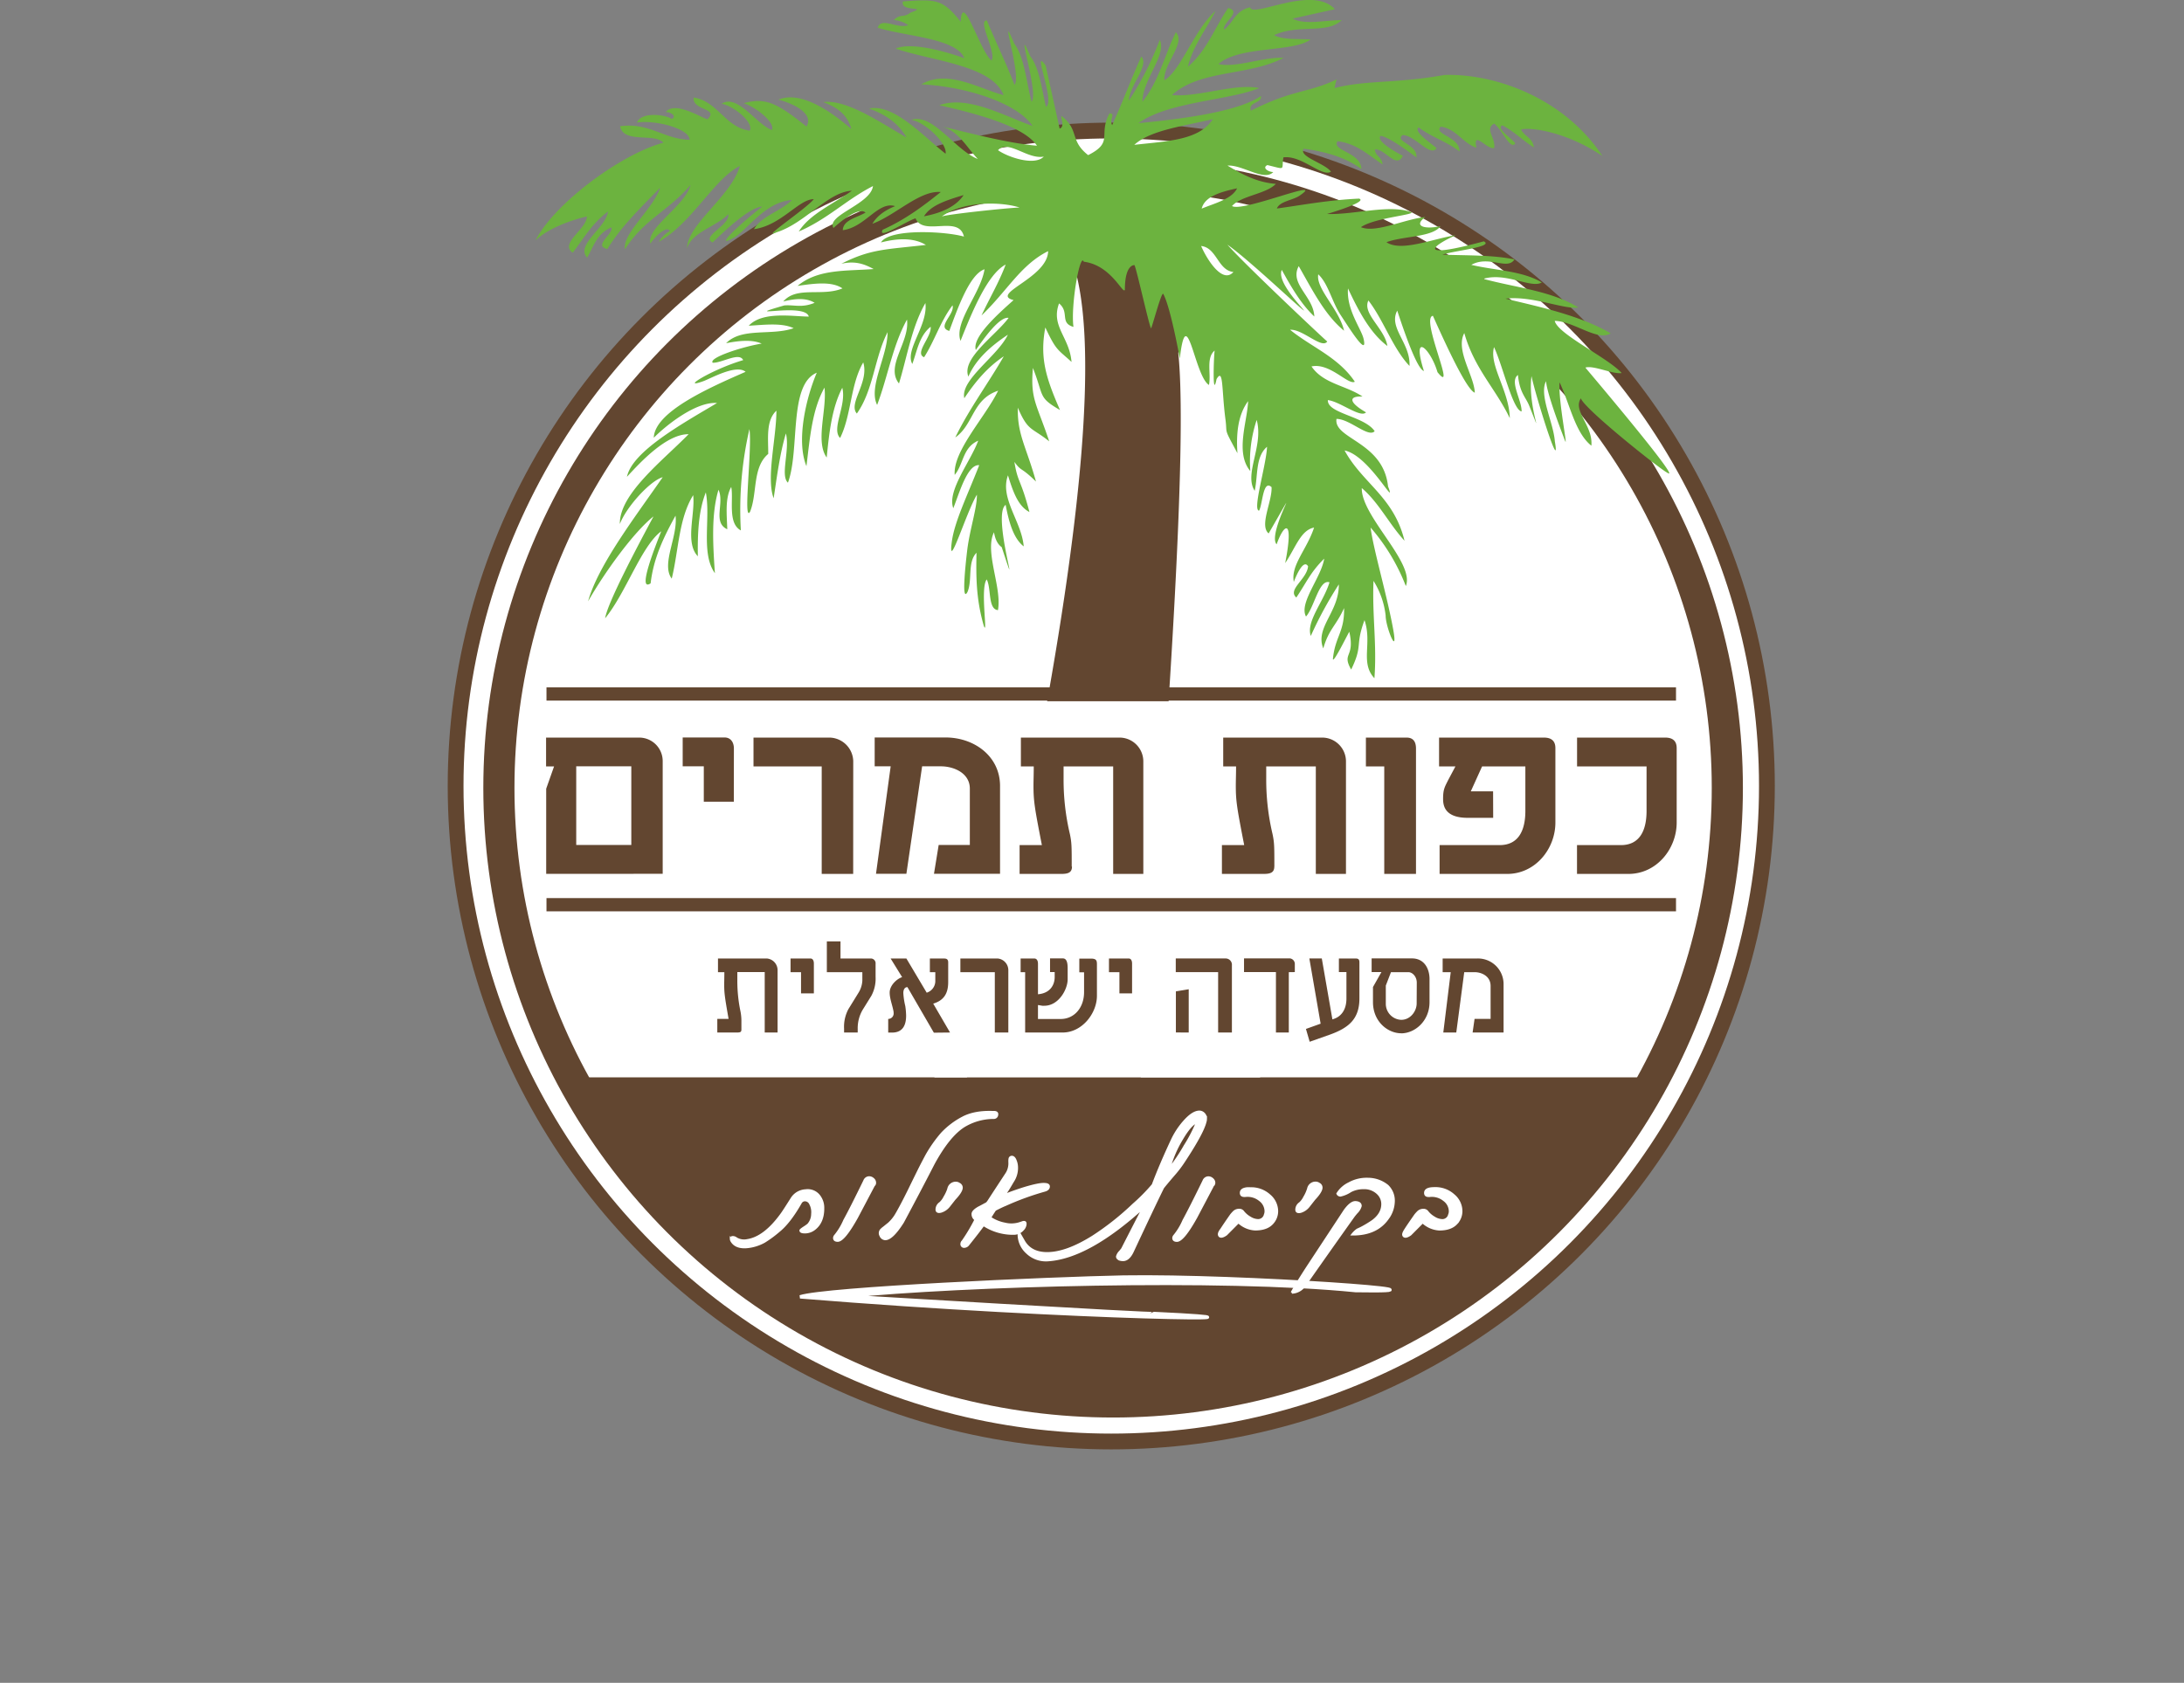 <svg id="f7bb75a4-575d-4921-b598-607bff1bd944" data-name="Layer 1" xmlns="http://www.w3.org/2000/svg" xmlns:xlink="http://www.w3.org/1999/xlink" viewBox="0 0 743.86 573.31"><rect x="0" y="0" width="743.86" height="573.31" fill="#808080" stroke="none"/><defs><clipPath id="ba2e0116-155e-4866-8260-150e0cddad79" transform="translate(151.71 -1.14)"><path d="M18.22,269.56c0,115.53,93.66,209.19,209.19,209.19s209.2-93.66,209.2-209.19S343,60.36,227.41,60.36,18.22,154,18.22,269.56" style="fill:none"/></clipPath></defs><title>logo_kapot</title><path d="M226.77,492.23c123.33,0,223.32-100,223.32-223.31S350.1,45.6,226.77,45.6,3.46,145.59,3.46,268.92s100,223.31,223.31,223.31" transform="translate(151.71 -1.14)" style="fill:#fff"/><circle cx="378.49" cy="267.78" r="223.31" style="fill:none;stroke:#624630;stroke-width:5.378px"/><path d="M227.41,478.76c115.54,0,209.2-93.66,209.2-209.2S343,60.36,227.41,60.36,18.22,154,18.22,269.56s93.66,209.2,209.19,209.2" transform="translate(151.71 -1.14)" style="fill:#fff"/><g style="clip-path:url(#ba2e0116-155e-4866-8260-150e0cddad79)"><rect x="0.58" y="366.45" width="742.7" height="206.28" style="fill:#624630"/><rect x="0.58" y="366.45" width="742.7" height="206.28" style="fill:none;stroke:#fff;stroke-width:1.155px"/></g><circle cx="379.12" cy="268.42" r="209.2" style="fill:none;stroke:#624630;stroke-width:10.606px"/><path d="M153.46,461.65c-4.78,17.19,73.92,25.84,75.31,7.41,7.16-94.21,25.81-299.78,20.85-347.52.6-5.17,1.26-7.19,2-7.31-.07-1.34-.06-2.13-.06-2.13s.12-11.46-2.22-15.91-13.5-7.42-13.5-7.42c-2.32-.61-35.54-38.32-25.79-11.52-.82-2.25.77,3.85,2.34,10.94a3.8,3.8,0,0,1,.33-.39c22.23,54.19-32.52,277.63-59.24,373.85" transform="translate(151.71 -1.14)" style="fill:#624630"/><line x1="570.84" y1="236.43" x2="186.13" y2="236.43" style="fill:none;stroke:#624630;stroke-width:4.513px"/><rect x="185.39" y="238.9" width="389.14" height="68.23" style="fill:#fff"/><path d="M257.71,439.36" transform="translate(151.71 -1.14)" style="fill:#624630"/><path d="M257.71,439.36" transform="translate(151.71 -1.14)" style="fill:none;stroke:#fff;stroke-width:1.155px"/><rect x="318.26" y="290.52" width="110.94" height="76.53" style="fill:#fff"/><line x1="570.84" y1="308.22" x2="186.13" y2="308.22" style="fill:none;stroke:#624630;stroke-width:4.513px"/><path d="M128.65,412.88q0,4.56-2.81,6.78a5.28,5.28,0,0,1-3.36,1.23c-1,0-1.49-.21-1.49-.63,0-.16.41-.5,1.23-1a14.28,14.28,0,0,0,1.4-1,5.5,5.5,0,0,0,1.37-3.63,6,6,0,0,0-.7-3.51,2,2,0,0,0-1.69-1.17,1.64,1.64,0,0,0-1.56.87q-3.77,6.63-7.37,9.57a39.62,39.62,0,0,1-5,3.69,15,15,0,0,1-6.11,1.86q-3.72.24-5.09-2.16a1.54,1.54,0,0,1-.18-.69c0-.36.23-.54.68-.54a1.93,1.93,0,0,1,1.11.42,5.19,5.19,0,0,0,3.77.63q5.94-.87,11.76-9,.65-.87,3.31-5.1a5.94,5.94,0,0,1,4.82-2.88,4.91,4.91,0,0,1,4.51,1.77,6.61,6.61,0,0,1,1.43,4.47Zm17.46-8.22c-.08.12-.26.43-.53.93h0l-5.41,10.26q-4.42,7.92-6.53,7.92-1.2,0-1.2-.93a1.22,1.22,0,0,1,.24-.66,22.3,22.3,0,0,0,3.25-5.34q2.28-4.14,6.81-13.47a1.77,1.77,0,0,1,1.64-1.17,2,2,0,0,1,1.33.56,1.63,1.63,0,0,1,.63,1.24,1.19,1.19,0,0,1-.12.54l-.06.12ZM186.87,380q1.26.06,1.08,1a1.07,1.07,0,0,1-1.2,1,19.64,19.64,0,0,0-10.06,2.82q-5.2,3.27-10.41,12.87-4.34,8.46-10.42,19.83c-2.44,3.86-4.43,5.79-6,5.79a1.8,1.8,0,0,1-1.58-1.17,1.66,1.66,0,0,1,.32-2.1c.8-.66,1.62-1.32,2.45-2a12.64,12.64,0,0,0,2.52-3.18q1.78-3.06,4.18-7.92,3.38-6.84,4-8.13t2.09-4a46,46,0,0,1,5.26-7.5,26.68,26.68,0,0,1,7.11-5.39q4.16-2.21,10.62-1.9Zm-11,25.74q0,1.35-2.4,3.93l-1.93,2.46a5.55,5.55,0,0,1-2.63,1.83,2.56,2.56,0,0,1-.7.12c-.57,0-.85-.26-.85-.78a2.64,2.64,0,0,1,1.2-2.22,6.7,6.7,0,0,0,1.49-2,14.06,14.06,0,0,0,1.14-2.39l.18-.51a2.52,2.52,0,0,1,2.57-2.07,1.89,1.89,0,0,1,1.08.36,1.44,1.44,0,0,1,.85,1.29Zm.4,18.24a59.53,59.53,0,0,0,4.38-7.32,2.14,2.14,0,0,1-1-1.83c-.08-.66.59-1.4,2-2.22,1-.48,1.91-1,2.87-1.53l.46-.6q1.88-2.91,6-9.18a6.54,6.54,0,0,0,1.2-4.11q-.06-1.35.21-1.62a.79.79,0,0,1,.58-.27q.82,0,1.32,1.41a6.08,6.08,0,0,1,.41,2.07,8.2,8.2,0,0,1-1.38,4.86c-.41.7-1,1.66-1.72,2.88l-1.32,1.92c1.75-.74,4-1.56,6.87-2.46q5.26-1.59,7.08-1.41,1.32.06,1.32.81c0,.68-.5,1.15-1.49,1.41a94.6,94.6,0,0,0-13.31,4.77q-1.14.45-3.54,1.68c-.12.16-.69,1.06-1.73,2.7a13.18,13.18,0,0,0,5,2.07,9.34,9.34,0,0,0,5-.12l1.08-.36c.39-.16.66-.16.82,0s.17.27.17.57a2.91,2.91,0,0,1-.88,1.89,4.07,4.07,0,0,1-3.07,1.41,18.22,18.22,0,0,1-10.35-3q-1.73,2.4-5.27,6.81a1.74,1.74,0,0,1-1.2.63.86.86,0,0,1-1-1,1.22,1.22,0,0,1,.41-.87ZM259,382.16q0,3.27-7.26,14.34a40.66,40.66,0,0,1-3.71,4.92q-2.87,3.36-3.63,4.35-3.48,7.11-10.21,21.51-1.44,3.12-3.39,3.12a3.87,3.87,0,0,1-1.14-.18c-.57-.24-.85-.57-.85-1a3.7,3.7,0,0,1,.79-1.47c.15-.16.47-.53.93-1.11q2.34-4.53,7.32-14.25-18.75,17.07-32.41,18.06a9.3,9.3,0,0,1-7.33-2.55,8.43,8.43,0,0,1-2.8-6.9l1.82,3.12q2.4,3.93,7.84,3.93,6.52,0,15.56-5.64a93,93,0,0,0,13.78-10.89,65.44,65.44,0,0,0,6.67-6.75q2.51-6.75,6.52-15.3a26.29,26.29,0,0,1,4.13-6.27c2-2.24,3.7-3.36,5.2-3.36a2.13,2.13,0,0,1,1.48.64,2.19,2.19,0,0,1,.69,1.67Zm-7.26,9.54a48.67,48.67,0,0,0,4.33-8.37q-2.16.63-5.25,5.88a39,39,0,0,0-4.34,10.29,66.62,66.62,0,0,0,5.26-7.8Zm9.9,13c-.08.12-.25.43-.52.93h0l-5.42,10.26q-4.41,7.92-6.52,7.92-1.2,0-1.2-.93a1.22,1.22,0,0,1,.24-.66,21.92,21.92,0,0,0,3.24-5.34q2.28-4.14,6.82-13.47A1.77,1.77,0,0,1,260,402.2a2,2,0,0,1,1.33.56,1.63,1.63,0,0,1,.63,1.24,1.19,1.19,0,0,1-.12.54l-.06.12Zm21.67,9a6,6,0,0,1-1.73,4.23q-1.87,2-5.76,2a9,9,0,0,1-5.68-2.46L266,421.67q-1.62,1.17-2.28.51c-.39-.46-.19-1.2.61-2.22s1.78-2.68,3.31-4.86a12.35,12.35,0,0,1,1-1.11,2.53,2.53,0,0,1,1.76-.66,1.57,1.57,0,0,1,1.37.66,8,8,0,0,0,2.28,1.95,5.42,5.42,0,0,0,2.75.9,2.38,2.38,0,0,0,2.4-1.86,3,3,0,0,0,.23-1.23,4.77,4.77,0,0,0-2-3.78,6.59,6.59,0,0,0-4.78-1.44c-1.1.12-1.64-.21-1.64-1s.68-1.37,2.05-1.53a11.76,11.76,0,0,1,1.2-.06,9.19,9.19,0,0,1,6.43,2.37,7.11,7.11,0,0,1,2.61,5.37ZM311.82,412a4.88,4.88,0,0,1-1.2,2.07q-.44.45-1.14,1.35-7.67,10.83-16.7,23.68a5.56,5.56,0,0,1-4.39,2.4q1.38-2.52,5.27-8.56l12.81-19.47q2-2.76,3.54-2.76a3,3,0,0,1,.61.06q1.2.24,1.2,1.23Zm-13.35-6.27q0,1.35-2.4,3.93l-1.93,2.46a5.55,5.55,0,0,1-2.63,1.83,2.62,2.62,0,0,1-.71.12c-.56,0-.85-.26-.85-.78a2.64,2.64,0,0,1,1.2-2.22,6.86,6.86,0,0,0,1.5-2,14.06,14.06,0,0,0,1.14-2.39l.17-.51a2.53,2.53,0,0,1,2.58-2.07,1.89,1.89,0,0,1,1.08.36,1.46,1.46,0,0,1,.85,1.29Zm22.92,10.08q-3.84,5.94-12.32,5.88a7.78,7.78,0,0,1,1.67-1.59c.64-.28,1.28-.59,1.9-.93,1.52-.86,2.64-1.55,3.37-2.07q3.24-2.46,3.24-5.73a5,5,0,0,0-1.49-3.57,6.62,6.62,0,0,0-4.91-1.89,9.4,9.4,0,0,0-4.45,1.05,10.28,10.28,0,0,1-3.42,1.47,1.09,1.09,0,0,1-1-.63,9.35,9.35,0,0,1,3.92-3.48,12.34,12.34,0,0,1,6.53-1.53,10.51,10.51,0,0,1,6.58,2.37,7,7,0,0,1,2.1,5.16,10.21,10.21,0,0,1-1.69,5.49Zm24.73-2.1a6,6,0,0,1-1.72,4.23q-1.87,2-5.77,2A8.94,8.94,0,0,1,333,417.5l-4.16,4.17q-1.6,1.17-2.28.51c-.39-.46-.18-1.2.62-2.22s1.78-2.68,3.3-4.86a12.1,12.1,0,0,1,1-1.11,2.51,2.51,0,0,1,1.75-.66,1.59,1.59,0,0,1,1.38.66,7.76,7.76,0,0,0,2.28,1.95,5.39,5.39,0,0,0,2.75.9A2.38,2.38,0,0,0,342,415a3.17,3.17,0,0,0,.23-1.23,4.8,4.8,0,0,0-2-3.78,6.6,6.6,0,0,0-4.79-1.44c-1.09.12-1.64-.21-1.64-1s.69-1.37,2.05-1.53a11.76,11.76,0,0,1,1.2-.06,9.21,9.21,0,0,1,6.44,2.37,7.13,7.13,0,0,1,2.6,5.37Z" transform="translate(151.71 -1.14)" style="fill:#fff"/><path d="M136.35,442.76c40.08-4,128.22-6.51,173.64-1.94,41.95.7-38.95-5.26-79.07-4.61-25,.5-101.48,3.9-110.12,6.74,97,7.89,175.19,8.25,121,5.7-.06.47-105.46-5.89-105.46-5.89" transform="translate(151.71 -1.14)" style="fill:#fff"/><path d="M136.35,442.76c40.08-4,128.22-6.51,173.64-1.94,41.95.7-38.95-5.26-79.07-4.61-25,.5-101.48,3.9-110.12,6.74,97,7.89,175.19,8.25,121,5.7C241.75,449.12,136.35,442.76,136.35,442.76Z" transform="translate(151.71 -1.14)" style="fill:none;stroke:#fff;stroke-width:1.155px"/><path d="M257.58,72.21c1-4.07,6.25-5.66,12.06-6.91-1.79,3.65-7.42,5-12.06,6.91m3.81-30.48c-4.7,7.19-15.21,7.45-26.76,8.75,5.45-5,16.88-6.4,26.76-8.75m-4,43.22c5.32.55,5.7,8.3,11,8.85-3.75,4.24-9.12-4.45-11-8.85M203.8,54.49c-3.13,3.29-12.29.18-15.59-2.18,3.48-3.79,9.95,3.24,15.59,2.18m-8.24,17.35c-4.12.13-24.74,2.31-26.51,3.06,7.3-5.34,20.27-5.08,26.51-3.06M176.5,67.6c-2.43,3.64-7,6-13.5,7.23,2.23-3.75,7.79-5.53,13.5-7.23m211.79,58.76c2.84-.83,9.29,2.34,12.33,1.87-4.58-5.17-21.79-13.25-22.79-17.77,6.48.09,14.63,7.11,19.07,4.24-10.49-6.06-23.27-8.8-35.85-11.81,8.94-1.12,20.14,3.81,24.82,3-9.14-5.65-21.39-6.78-32.37-9.75,7.75-2.35,16.32,3.4,19.91,1.23-6.6-4-15.92-4.08-24-6,6.05-3.38,12.33,2,14.69-1.85-7.47-1.56-16.19-1.31-24.52-1.62,3.77-1.34,17.79-2.65,14.1-4.54-22.22,6-18.58,2-9.54-2.11-8.25,1.35-18.61,5.77-23.63,2.41,5.61-2.14,15.71-1.64,18.42-5.49-5.11,1.17-9.53.15-5.21-3.08-6.95.64-16.85,5.58-21.9,3.44,4.65-3.26,19.28-4.27,17-5.17-7.55-2.64-19.41,1-28.55.68,3.58-1.07,13.7-4.29,10.93-5.24-10.8.51-19.16,2.17-28,3.37.94-2.56,5.8-2.81,8.05-4.6,8.64-6-19.82,6-23.34,3.76,3.19-3.57,11.6-4.06,14.94-7.55-6.53-.51-11.56-3.31-16.48-6.22,5.16-.36,12.46,5.51,15.59,2.19-1.64,0-3.93-1.45-2-2.37,6.56,1.56,4.72,1.77,5.46-2.63,6.29-.8,13.15,6.89,16.19,4.88-2.12-2.94-11.11-5.06-9.28-7.82,7.47,1,14.28,2.91,19.65,6.93-.14-5.77-10.28-6.26-8.14-9.48,6.46.73,10.58,4.75,15.34,7.89-.24-2.61-2.29-2.59-2.63-5.06,3.32-.54,7.36,6.87,9.54,2.12-2.47-1.26-9.36-5.14-7.55-6.8,4,.67,14.25,9.19,12.16,7.18.36-4.27-7.63-5.28-4.67-7.43,4.15,0,9.37,7.61,11.57,4.49-1.78-1.64-8.11-5.76-6.11-7.11,4.26,3.29,9.69,4.87,13.91,8.21.13-5.09-9-5.78-6.41-8.46,5.23.68,7.55,5.66,12.16,7.18-1.3-6.29,3.63.84,6.06.07.55-3.41-3.36-6.55,0-8.28,2.5,1.8,5.66,9.33,7.17,6.68-1.1-1.56-6.81-5.19-4.37-6.08,3.93,2,7,5.23,10.73,7.5-.51-3.42-3.2-3.65-4.37-6.09,2.84-.83,14.93.47,27.7,9C381,34.49,357.47,26.15,340.27,26.68c-16.83,3-26.29,1.66-37.42,4.45,0,0,.52-2.94.84-3C293.44,33,289,31.46,274.35,38.85c-1.13-3,3.83-2.41,3.42-5-8.38,5.7-29,8-41.75,9.26,10.12-7.34,30.65-7.7,41.16-11.95-8.15-1.76-20.94,3.23-29.69,2.35,9.49-8.69,25.94-6.38,38-12.65-6.61-.46-16.26,3.52-22.2,2.09,7.21-6.29,25.44-3.91,31.38-8.36-4.27-.31-9.13.26-12.41-1.48,8.41-3.87,18-.23,23-5.11-5.7,0-12.58,1.73-16.73-.52l14.4-3.2c-7.67-8.45-28.24,3.21-28.85-.66-5.23,1.2-5.63,5.25-8.88,7.62-.63-2.45,6.34-6.19,1.39-7.37-4.57,6.66-7.2,14.46-13.7,20,1.72-7.16,6.25-12.67,9.38-19-7.17,6.29-11.78,20.33-17.42,23.62-.34-5.69,7.46-12.67,3.92-16.39-3.84,7.86-5.8,16.84-11.37,23.68,0-7.43,8.4-16,5.9-21.06a105,105,0,0,1-10.52,20.68c.1-5,7.14-12.09,4.22-15-3.45,7.7-6.42,15.69-9.92,23.37-1.08-2.19,1.35-3.91-.9-4-4,7.39,1.64,9.73-7.27,14.22-6.46-5.08-2.84-8.53-9.16-13.4.11,1.63,1.08,3.76-.55,4.36l-4.77-21.52c-5-6.86,3.47,12.44.1,14.09-1.45-6.19-2.27-13.3-5.31-17.17-5.77-13.69,3.11,12.72.4,15.43-1.78-6.89-2.48-15.36-5.92-19.85-5.63-13.69,2.77,11.54.11,14.09-2.91-7.63-6.36-14.47-9.39-21.91C181,8,187.81,19,186,21.76c-3.92-3.13-10.08-24.25-10.48-13.2C169.34.85,167.22.79,155.83,1.63c-1.17,3.79,9.18,1.43,2.52,3.83-2.4,1.86-3.28.23-5.64,2.51a9.93,9.93,0,0,1,4.91,1.73c-3.54,1.45-9.21-2.94-10.38.89,9.38,2.94,26.85,3.57,29.5,10.39-6.21-2.27-18.12-5.62-23.39-3.28,12.18,4.2,32.79,5.59,36.75,15.84-8-2-19.07-9-28-3.66,14.59.68,32.41,6.1,37.89,14.17-9.22-3.17-22-10.61-31.78-7.06,11.62,2.63,28.64,6.9,33.27,13.79-10.61-.9-24.91-4.87-32.11-6.48,5.4,1.62,8.18,7,11.95,11-7.71-3-15.26-15.67-22.59-13.34,5.05,1,12.22,8.19,11.62,11.54-7.44-5.76-17.52-17.13-26.07-15.39,5.21,1.9,9.81,4.68,12.76,9.87-8.2-4.65-20.27-13.11-28.35-12.06,4.18,1.62,8,3.71,9.59,9.17-6.16-5.27-16.89-13.31-24.88-10,3.86.94,12.42,4.34,9.58,9.16-10-8-13.88-10-21.4-7.95,3.78,1.12,10.93,6.51,9.59,9.16C105.69,43.24,99.38,33,94.08,36.49c4.06.7,11,6.33,9.58,9.16-8.27-1-11-10.11-19.12-11.28-.51,4.5,8.84,3.52,4.67,7.43-3.54-1.41-11.2-6.06-14.15-2.51,1.64,0,3.93,1.44,2,2.37-2-1.45-10.31-2.57-11.82,1.21,7.15-.88,17.93,2.3,17.93,5.9-8.82-.2-13.79-6-23.69-4.62,1.17,6,11.82,2.18,14.77,5.61-13.94,3.65-37,20.41-43.58,33.3,5.9-5.67,17.5-8.18,17.5-8.18,0,4.31-9.42,9.18-4.81,12.35,3.71-4.82,6.65-10.1,12-14-.63,5.51-11.14,11.29-7.1,15.68,2.23-3.74,3.21-8.23,8.29-10.3.63,2.45-6.35,6.19-1.39,7.36,4.71-7.74,11.53-14.23,18-20.92-2.34,7.22-13,15.69-12,21,6.58-10.27,14.31-12.66,22.34-21.88-2.06,7.39-15.13,14.45-13.7,20,.86-1.6,5.62-6.62,6.6-4.29a10,10,0,0,0-3.72,3.65C84.13,77,91.58,61.93,100.29,57.69c-3,10.37-17.84,19.83-18,28,1.79-5.57,10-7.35,14.05-11.58C97,78,86.88,81.63,91,83.74c4.29-4.12,12.56-12,16.93-12.22-5.18,3.9-17.91,15.19-9.73,10.63,4.48-2.48,10.7-12.29,19.8-12.86-3.57,3.73-10.48,5.5-12.9,9.92C114.27,78,120.52,68.88,125.46,69c-2.62,3.32-18.79,14-12.61,11.26,9.83-3.16,17.5-13.8,25.57-14.13-6.27,4.48-14.32,7.91-18.07,13.88,9.92-4.28,16.07-10.78,25.27-15.48-.77,6.21-16.09,10-13.45,14.27,2.13-1.92,8.43-7.35,10.92-5.24-3,1.76-7.63,2.51-7.75,6,7.67-1,12.06-10,17.82-8.19-3.54,1.42-6.21,3.38-7.74,6,7.77-2.82,16.17-11.47,23.29-10.81-5.88,4.71-12,9.35-19.81,12.86-1.83,3.69,8.19-3,11.22-3.9,2.58,6.33,14.76-1.35,16.48,6.22-6.28-1.82-25.42-2.83-28.25,2,6.43-1.66,11.56-1.42,15.29.84C150,86.17,144.89,85.9,134.85,91c4.83-1.11,8,.18,11,1.8-9.45.72-18.94-.08-25.91,5.74,5.89-.87,11.68-1.61,15.29.85-6.91,2.9-15.6-.9-20.16,4.47,4.45-1.15,8.13-1.18,10.68.45-4.51,1.82-6.88.59-10.38.89-16.51,4.8,7.12-1.22,8.39,3.79-5.29,0-15.7-1.93-20.45,3.12,5.51-.32,11.3-1.06,15.29.84-7.55,2.66-17.62-.36-23,5.11,4.7-.93,9-1.25,12.11.14-6.33,1-18.15,4.8-16.68,6.52,3.17.12,9.07-3.74,10.38-.89C90.7,127,79.53,134,87.84,131c2.37-.83,11.16-5.88,14.4-3.19-12.55,5.49-31,13.65-31.27,22.46,4.66-4.68,14.62-12.38,21.54-11.83C81,145.3,63.6,154.88,61.83,163.58c4.87-5.31,13.56-14.57,21-14.52-8.68,8.9-23.64,20.33-23.42,30.59,2.31-6,10.47-14.82,14.59-15.93C65,176.75,52,193.63,48.59,206c5.65-9.92,15.51-23.55,22.28-28.93-5.43,10.14-15.73,29.55-16.47,34.7,7.1-8.67,12.36-24.66,19.11-29.64-1.67,4.21-8.43,21-3.62,17.74,1-8.73,4.59-16,8.48-23.05.88,7.17-5,16.48-1.29,21.45,2.34-9.53,2.35-20.43,7.3-28.43.77,6.34-2.87,16.2,1.59,20.82-.11-7.86.22-15.46,2.72-21.77,1.7,8.79-1.77,20.77,3.09,27.53C91.08,186.3,90.53,176.23,93,168c2.13,4.46-2.1,11.13,3,13.45-.18-5.17-.79-10.6,1.34-14.41.87,4.08-1.32,12.37,3.28,14.8a122.63,122.63,0,0,1,2.92-34.52c1,6.29-2.25,32.21.21,28.18,2.55-6.29.75-15.14,6.2-19.72,0-5.48-.8-11.39,2.78-14.73,0,9.34-3.54,22.85-.94,29.84,1.15-7.5,2.1-15.12,4.17-22.09,1.44,5.56-2,14.33.7,16.78,4.14-11.23.14-33.43,9.82-37.46-3.59,8.44-7.1,23.06-3.52,31.83,1.18-9.44,1.88-19.15,6.15-26.76.88,7.56-3.19,18.34.75,23.82.85-8.46,1.75-16.89,5.31-23.76,1.54,6-3.86,14-.74,17.1,3.88-7.84,3.47-18.21,7.88-25.74,2.09,6.76-5.24,14-2.18,17.42,5.67-8,6-19.05,10.47-27.72,0,8.19-6.64,18.68-3.56,24.78,3.63-9.55,5.28-20.26,10.17-29.07,1,7.66-7.49,15.81-2.73,21.77,2.82-9.24,4.33-19.26,9-27.4.93,7.6-7.1,16-4.46,20.75,1.65-4.48,2.33-9.53,6.25-12.68.42,3.44-5.64,9-2.23,10.38,3.61-5.66,5.58-12.3,9.68-17.67.91,3-5.62,7.43-1.1,8.71,2.64-7.06,6.84-19.32,12-21-1.28,8.2-10.49,18-8.18,24.39,3.54-8.82,9-22.69,15.38-26-2.26,6.07-5.54,11.54-8.23,17.35,8.92-8.56,13.33-17.24,22.69-21.92-.12,9.12-20,14.58-11.77,16.68-5,4.47-14.24,12.6-12.86,17,2.51-3.61,8.1-11.55,11.17-10.94-4.42,6-16.15,13.81-13.7,20,2.55-5.9,7.57-10.34,13.45-14.27-3.49,7.32-16.24,15.32-14.84,21.63,3.57-5.3,7.57-10.34,13.45-14.27-5.36,9.31-11.83,17.95-16.52,27.65,6.31-4.45,5.77-13,14.59-15.93-4.44,9.1-15.42,20.51-14.79,28.68,3.05-3.66,2.68-9.34,8-11.65-2.58,7.08-10.69,17.07-8.48,23,1.93-4.74,4.76-15.06,8.83-14.66-4,10.25-8.41,19.19-9.33,26.05-1.48,11.11,4.94-10.1,8.54-16,.1,4.45-2.49,12-3.32,19.08-.63,5.31-1.93,17.79.1,14.09,1.75-4-.07-10.17,3.08-13.38-.14,7.71-.23,15.45,2.48,24.85,1.53,4.21-1.33-12.84,1-15.76,1.6,3,.36,10.15,3.83,10.45,1.43-7.73-4.67-19.9-1.35-26.52.4,2.38,1.25,4.12,2.63,5.06,7.25,22.07-3.5-10.9,1.34-14.41,1.14,6.07,2.71,11.48,6.16,14.16-.71-8.5-8.25-16.39-5.37-24.21,1.64,5.32,3.38,10.5,7.31,12.49-3-11.44-3.95-9.81-5.12-17.06,2.57,3.51,2,1.45,7.35,6.69-3.24-11.75-6.42-16-6.18-25.16,3.51,8.18,4.66,6.6,10.69,11.46-4.29-12.92-6.48-14.27-5.55-25,3.86,9.8,1.66,9.93,9.22,14.33-4.77-10.94-6.94-17.71-5-28.13,3.74,8,4.19,7.38,8.93,11.74-.71-8.51-7.13-12.12-4.25-19.93,3.67,3,.12,6.62,4.91,8-1-7.46,2.28-25.58,3.51-22.21,9.35,1.17,13.32,11.22,14,9.59,0-8.89,3.27-8.42,3.27-8.42.73,1.37,4.85,20.07,5.62,21.51.21.41,3.6-12.82,4.2-11.69,2.58,4.81,5.64,22.2,5.62,22,2.36-20.26,5,6,9.93,9,.79-3.83-1.08-9.21,1.93-11.72-.33,2.66-.76,16.79.65,9.73,2.37-4,1.71,3.35,3,13.45.8,5.71-.85,2.58,4.12,11.79-.48-6.91.24-13.11,3.63-17.74-.23,6.91-4.5,17.58.75,23.82a44.74,44.74,0,0,1,2.17-17.41c2.44,8.87-4.43,18.39-.68,24.14,1.16-5.16.2-11.57,4.21-15-.27,6.33-5.06,21.62-2.72,21.76,1.22-2.07,1.3-10.79,4.26-8,.24,4.85-4.24,13.06-1,15.76,13.62-23.53-.78-.1,2.72,3.71,2.63-7.41,5.93-9,2.92,6.4,3.57-5.29,5.29-11.25,9.84-12.1-2.48,7.53-8,12.79-6.9,18.51.62-1.71,3.25-8.05,4.86-5.31-.44,4.45-7.14,7.94-4,10.62,3.56-5.3,4.81-8.6,9.49-13.24-1,6.44-8.7,15.1-6.2,19.72,2.8-3.09,4.49-12.88,8-11.65-2,6.63-8.05,13.34-6.37,18.26a131.8,131.8,0,0,1,9.55-17.56c.11,9.43-8.18,14.66-5.3,21.82,1.93-6.66,4.3-7.6,7.09-13.75.15,8.28-3.05,9.62-3.81,17.35.11,1.69,5.18-8.76,5.59-9.27,2,9-2.69,7,.63,12.87,4.12-8.47,1.24-7.88,4.54-16.84,2.7,7.86-1.57,14.5,3.38,19.79.88-11.56-.8-21.38-.31-33.17a28.16,28.16,0,0,1,4.13,11.78c0,4,4.26,14.3,2.63,5.06-2-11.35-6.89-27.87-7.75-35a67.3,67.3,0,0,1,12,19.93c3.2-7.89-15.27-23.82-15-33.38,5.68,4.78,9.42,12.38,14.55,17.94-3.6-14.92-14.27-19.53-20.41-30.75,8.43,1.7,18,20.42,14.8,12.24-1.62-15.28-18.59-16.1-17.56-23,4.54,0,10.9,6.56,13,4.18-3.44-5.12-16.18-6-15.94-10.58,4.18.48,11.12,6.23,13,4.17-6.2-3.56-5.78-5.62-1.19-5.38-5.54-3.79-13.33-4.3-17.38-10.26,6.29-1.35,12.56,6.51,14.75,5.2-5.64-8.39-14.73-11.75-22.05-17.69,4.34-.3,10.8,6.65,12.66,4-2.2-1.9-28.78-26.94-34-33,7.8,5.5,25.78,22.76,26.12,22.43-2.72-3.2-9.19-10.23-7.6-13.83,3.26,5.94,6.63,11.7,11.08,15.88-.26-6.84-8.59-11.1-5.31-17.16,4.63,8.07,8.9,16.68,15.44,22-1.6-7.21-9.68-14.31-8.79-19.21,3.37,3.09,4.68,9.39,7.6,13.83,2.66,4,9.37,14.86,7.84,8.14-.81-3.5-5.87-9.86-5.31-17.16,3.64,7.73,7.51,15.15,13.41,19.6-.89-5.92-8.65-11-6.46-15.5,5.18,6.69,8.32,16.34,14,22.3.41-7.78-7.29-13-4.18-18.84,2.26,6.8,6.67,19.89,9.09,20.57-4.37-13.85,2.32-7.53,4.62.39,6.89,8.54-5.95-18.58-1.56-19.2,4.66,10.41,11.57,25.33,14.27,26.19-.23-5.85-6.7-14.52-3.58-20.31,3.45,12.17,10.65,18.89,15.5,29-.18-9.29-7.14-18-5.37-24.21,3,6.4,6.4,21.48,9.39,21.91.07-3.86-4.21-10.28-1.25-12.42.61,6.13,2.63,7.49,3.83,10.44,5.63,14-.66.26.79-10.06,1.07,5.57,10.07,34.62,7.95,22.23-.48-6.52-5.45-15.69-3-20.49.38,4.77,6.12,19.36,6.47,20.28,1.11,3-2.34-13.58-1.86-19.9,3.49,7.38,5.29,17.22,10.83,21.59.62-6.88-6.44-11.82-3.57-16.14.91,3.4,26.91,24.11,29.36,25.3,5.87,4.1-25.51-33-27.75-35.66" transform="translate(151.71 -1.14)" style="fill:#6cb33f"/><path d="M346,413.69a7.11,7.11,0,0,0-2.61-5.37,9.19,9.19,0,0,0-6.43-2.37,11.76,11.76,0,0,0-1.2.06c-1.37.16-2.05.67-2.05,1.53s.55,1.11,1.64,1a6.58,6.58,0,0,1,4.78,1.44,4.78,4.78,0,0,1,2,3.78,3,3,0,0,1-.24,1.23,2.38,2.38,0,0,1-2.4,1.86,5.42,5.42,0,0,1-2.75-.9,8,8,0,0,1-2.28-1.95,1.57,1.57,0,0,0-1.37-.66,2.53,2.53,0,0,0-1.76.66,14.16,14.16,0,0,0-1,1.11c-1.52,2.18-2.63,3.8-3.31,4.86s-1,1.76-.61,2.22,1.21.27,2.28-.51l4.15-4.17a9,9,0,0,0,5.68,2.46q3.88,0,5.76-2a6,6,0,0,0,1.73-4.23m-24.72,2.1a10.23,10.23,0,0,0,1.7-5.49,7,7,0,0,0-2.11-5.16,10.51,10.51,0,0,0-6.58-2.37,12.33,12.33,0,0,0-6.52,1.53,9.35,9.35,0,0,0-3.92,3.48,1.06,1.06,0,0,0,1,.63,10.11,10.11,0,0,0,3.42-1.47,9.4,9.4,0,0,1,4.45-1.05,6.62,6.62,0,0,1,4.92,1.89,5,5,0,0,1,1.49,3.57q0,3.27-3.25,5.73a38.85,38.85,0,0,1-3.36,2.07c-.63.34-1.26.65-1.91.93a8,8,0,0,0-1.66,1.59q8.48.06,12.31-5.88M311.7,412q0-1-1.2-1.23a3.11,3.11,0,0,0-.62-.06q-1.49,0-3.54,2.76l-12.81,19.47q-3.88,6-5.26,8.56a5.54,5.54,0,0,0,4.38-2.4q9-12.85,16.71-23.68.7-.9,1.14-1.35a4.88,4.88,0,0,0,1.2-2.07m-13.34-6.27a1.44,1.44,0,0,0-.85-1.29,1.89,1.89,0,0,0-1.08-.36,2.53,2.53,0,0,0-2.57,2.07l-.18.51a12.63,12.63,0,0,1-1.14,2.39,6.7,6.7,0,0,1-1.49,2,2.64,2.64,0,0,0-1.2,2.22c0,.52.28.78.85.78a2.56,2.56,0,0,0,.7-.12A5.51,5.51,0,0,0,294,412.1l1.93-2.46q2.4-2.58,2.4-3.93m-15.12,8a7.1,7.1,0,0,0-2.6-5.37A9.21,9.21,0,0,0,274.2,406,11.56,11.56,0,0,0,273,406c-1.37.16-2.05.67-2.05,1.53s.54,1.11,1.64,1a6.59,6.59,0,0,1,4.78,1.44,4.8,4.8,0,0,1,2,3.78,3.17,3.17,0,0,1-.23,1.23,2.38,2.38,0,0,1-2.4,1.86,5.42,5.42,0,0,1-2.75-.9,8,8,0,0,1-2.28-1.95,1.58,1.58,0,0,0-1.38-.66,2.53,2.53,0,0,0-1.75.66,12.1,12.1,0,0,0-1,1.11q-2.28,3.27-3.3,4.86c-.8,1-1,1.76-.62,2.22s1.21.27,2.29-.51l4.15-4.17a8.94,8.94,0,0,0,5.67,2.46q3.9,0,5.77-2a6,6,0,0,0,1.72-4.23m-21.64-9h.06l.06-.12a1.19,1.19,0,0,0,.12-.54,1.63,1.63,0,0,0-.63-1.24,2,2,0,0,0-1.33-.56,1.76,1.76,0,0,0-1.64,1.17q-4.55,9.33-6.82,13.47a21.67,21.67,0,0,1-3.25,5.34,1.28,1.28,0,0,0-.23.66q0,.93,1.2.93,2.1,0,6.52-7.92,2.7-5.1,5.41-10.26c.28-.5.45-.81.53-.93m-9.88-13a65.14,65.14,0,0,1-5.27,7.8,39,39,0,0,1,4.35-10.29q3.07-5.25,5.25-5.88a49.44,49.44,0,0,1-4.33,8.37m7.25-9.54a2.22,2.22,0,0,0-.68-1.67,2.14,2.14,0,0,0-1.48-.64q-2.25,0-5.21,3.36a26.25,26.25,0,0,0-4.12,6.27q-4,8.55-6.53,15.3a63.34,63.34,0,0,1-6.67,6.75,93,93,0,0,1-13.77,10.89q-9,5.64-15.57,5.64c-3.62,0-6.24-1.31-7.84-3.93L195.29,421a8.39,8.39,0,0,0,2.79,6.9,9.3,9.3,0,0,0,7.33,2.55q13.67-1,32.41-18.06-5,9.72-7.31,14.25c-.47.58-.78,1-.94,1.11a3.84,3.84,0,0,0-.79,1.47c0,.42.29.75.85,1a3.87,3.87,0,0,0,1.14.18q2,0,3.4-3.12,6.72-14.4,10.21-21.51.75-1,3.62-4.35a39.75,39.75,0,0,0,3.72-4.92Q259,385.43,259,382.16M176.2,424a1.22,1.22,0,0,0-.41.87.86.86,0,0,0,1,1,1.74,1.74,0,0,0,1.2-.63q3.54-4.41,5.27-6.81a18.22,18.22,0,0,0,10.35,3,4.07,4.07,0,0,0,3.07-1.41,2.91,2.91,0,0,0,.88-1.89c0-.3-.06-.49-.17-.57s-.43-.16-.82,0l-1.08.36a9.34,9.34,0,0,1-5,.12,13.18,13.18,0,0,1-5-2.07c1-1.64,1.61-2.54,1.73-2.7q2.4-1.23,3.54-1.68A94.6,94.6,0,0,1,204,406.76c1-.26,1.49-.73,1.49-1.41q0-.75-1.32-.81-1.81-.18-7.08,1.41c-2.82.9-5.12,1.72-6.87,2.46l1.32-1.92c.74-1.22,1.31-2.18,1.72-2.88a8.2,8.2,0,0,0,1.38-4.86,6.08,6.08,0,0,0-.41-2.07q-.49-1.41-1.32-1.41a.79.79,0,0,0-.58.27q-.27.27-.21,1.62a6.54,6.54,0,0,1-1.2,4.11q-4.12,6.27-6,9.18l-.47.6c-1,.54-1.91,1.05-2.87,1.53-1.4.82-2.07,1.56-2,2.22a2.14,2.14,0,0,0,1,1.83A59.53,59.53,0,0,1,176.2,424m-.38-18.24a1.44,1.44,0,0,0-.85-1.29,1.89,1.89,0,0,0-1.08-.36,2.52,2.52,0,0,0-2.57,2.07l-.18.51A14.06,14.06,0,0,1,170,409a6.7,6.7,0,0,1-1.49,2,2.64,2.64,0,0,0-1.2,2.22c0,.52.28.78.85.78a2.56,2.56,0,0,0,.7-.12,5.55,5.55,0,0,0,2.63-1.83l1.93-2.46q2.4-2.58,2.4-3.93m11-25.74c-4.32-.2-7.85.43-10.62,1.9a26.68,26.68,0,0,0-7.11,5.39,46,46,0,0,0-5.27,7.5q-1.43,2.7-2.09,4t-4,8.13q-2.4,4.86-4.18,7.92A13.1,13.1,0,0,1,151,418q-1.26,1-2.46,2a1.67,1.67,0,0,0-.32,2.1,1.81,1.81,0,0,0,1.58,1.17q2.34,0,6-5.79,6.08-11.37,10.41-19.83,5.21-9.6,10.42-12.87a19.58,19.58,0,0,1,10.06-2.82,1.09,1.09,0,0,0,1.2-1q.17-.93-1.08-1m-40.75,24.69h.06l.06-.12a1.19,1.19,0,0,0,.11-.54,1.65,1.65,0,0,0-.62-1.24,2,2,0,0,0-1.34-.56,1.75,1.75,0,0,0-1.63,1.17q-4.54,9.33-6.82,13.47a21.67,21.67,0,0,1-3.25,5.34,1.28,1.28,0,0,0-.23.66q0,.93,1.2.93,2.1,0,6.52-7.92,2.7-5.1,5.41-10.26c.28-.5.45-.81.53-.93m-17.43,8.22a6.61,6.61,0,0,0-1.43-4.47,4.91,4.91,0,0,0-4.51-1.77,5.94,5.94,0,0,0-4.82,2.88q-2.67,4.23-3.31,5.1-5.82,8.1-11.76,9a5.19,5.19,0,0,1-3.77-.63,1.93,1.93,0,0,0-1.11-.42c-.45,0-.68.18-.68.54a1.54,1.54,0,0,0,.18.69q1.36,2.4,5.09,2.16a15,15,0,0,0,6.11-1.86,39.62,39.62,0,0,0,5-3.69q3.6-2.94,7.37-9.57a1.64,1.64,0,0,1,1.56-.87,2,2,0,0,1,1.69,1.17,6,6,0,0,1,.7,3.51,5.5,5.5,0,0,1-1.37,3.63,13.7,13.7,0,0,1-1.41,1c-.81.53-1.22.87-1.22,1,0,.42.49.63,1.49.63a5.28,5.28,0,0,0,3.36-1.23q2.8-2.22,2.81-6.78" transform="translate(151.71 -1.14)" style="fill:#fff"/><path d="M346,413.69a7.11,7.11,0,0,0-2.61-5.37,9.19,9.19,0,0,0-6.43-2.37,11.76,11.76,0,0,0-1.2.06c-1.37.16-2.05.67-2.05,1.53s.55,1.11,1.64,1a6.58,6.58,0,0,1,4.78,1.44,4.78,4.78,0,0,1,2,3.78,3,3,0,0,1-.24,1.23,2.38,2.38,0,0,1-2.4,1.86,5.42,5.42,0,0,1-2.75-.9,8,8,0,0,1-2.28-1.95,1.57,1.57,0,0,0-1.37-.66,2.53,2.53,0,0,0-1.76.66,14.16,14.16,0,0,0-1,1.11c-1.52,2.18-2.63,3.8-3.31,4.86s-1,1.76-.61,2.22,1.21.27,2.28-.51l4.15-4.17a9,9,0,0,0,5.68,2.46q3.88,0,5.76-2A6,6,0,0,0,346,413.69Zm-24.72,2.1a10.23,10.23,0,0,0,1.7-5.49,7,7,0,0,0-2.11-5.16,10.51,10.51,0,0,0-6.58-2.37,12.33,12.33,0,0,0-6.52,1.53,9.35,9.35,0,0,0-3.92,3.48,1.06,1.06,0,0,0,1,.63,10.11,10.11,0,0,0,3.42-1.47,9.4,9.4,0,0,1,4.45-1.05,6.62,6.62,0,0,1,4.92,1.89,5,5,0,0,1,1.49,3.57q0,3.27-3.25,5.73a38.85,38.85,0,0,1-3.36,2.07c-.63.34-1.26.65-1.91.93a8,8,0,0,0-1.66,1.59Q317.43,421.73,321.26,415.79ZM311.7,412q0-1-1.2-1.23a3.11,3.11,0,0,0-.62-.06q-1.49,0-3.54,2.76l-12.81,19.47q-3.88,6-5.26,8.56a5.54,5.54,0,0,0,4.38-2.4q9-12.85,16.71-23.68.7-.9,1.14-1.35A4.88,4.88,0,0,0,311.7,412Zm-13.34-6.27a1.44,1.44,0,0,0-.85-1.29,1.89,1.89,0,0,0-1.08-.36,2.53,2.53,0,0,0-2.57,2.07l-.18.51a12.63,12.63,0,0,1-1.14,2.39,6.7,6.7,0,0,1-1.49,2,2.64,2.64,0,0,0-1.2,2.22c0,.52.28.78.85.78a2.56,2.56,0,0,0,.7-.12A5.51,5.51,0,0,0,294,412.1l1.93-2.46Q298.36,407.06,298.36,405.71Zm-15.12,8a7.1,7.1,0,0,0-2.6-5.37A9.21,9.21,0,0,0,274.2,406,11.56,11.56,0,0,0,273,406c-1.37.16-2.05.67-2.05,1.53s.54,1.11,1.64,1a6.59,6.59,0,0,1,4.78,1.44,4.8,4.8,0,0,1,2,3.78,3.17,3.17,0,0,1-.23,1.23,2.38,2.38,0,0,1-2.4,1.86,5.42,5.42,0,0,1-2.75-.9,8,8,0,0,1-2.28-1.95,1.58,1.58,0,0,0-1.38-.66,2.53,2.53,0,0,0-1.75.66,12.1,12.1,0,0,0-1,1.11q-2.28,3.27-3.3,4.86c-.8,1-1,1.76-.62,2.22s1.21.27,2.29-.51l4.15-4.17a8.94,8.94,0,0,0,5.67,2.46q3.9,0,5.77-2A6,6,0,0,0,283.24,413.69Zm-21.64-9h.06l.06-.12a1.19,1.19,0,0,0,.12-.54,1.63,1.63,0,0,0-.63-1.24,2,2,0,0,0-1.33-.56,1.76,1.76,0,0,0-1.64,1.17q-4.55,9.33-6.82,13.47a21.67,21.67,0,0,1-3.25,5.34,1.28,1.28,0,0,0-.23.66q0,.93,1.2.93,2.1,0,6.52-7.92,2.7-5.1,5.41-10.26C261.35,405.09,261.52,404.78,261.6,404.66Zm-9.88-13a65.14,65.14,0,0,1-5.27,7.8,39,39,0,0,1,4.35-10.29q3.07-5.25,5.25-5.88A49.44,49.44,0,0,1,251.72,391.7Zm7.25-9.54a2.22,2.22,0,0,0-.68-1.67,2.14,2.14,0,0,0-1.48-.64q-2.25,0-5.21,3.36a26.25,26.25,0,0,0-4.12,6.27q-4,8.55-6.53,15.3a63.34,63.34,0,0,1-6.67,6.75,93,93,0,0,1-13.77,10.89q-9,5.64-15.57,5.64c-3.62,0-6.24-1.31-7.84-3.93L195.29,421a8.39,8.39,0,0,0,2.79,6.9,9.3,9.3,0,0,0,7.33,2.55q13.67-1,32.41-18.06-5,9.72-7.31,14.25c-.47.58-.78,1-.94,1.11a3.84,3.84,0,0,0-.79,1.47c0,.42.29.75.85,1a3.87,3.87,0,0,0,1.14.18q2,0,3.4-3.12,6.72-14.4,10.21-21.51.75-1,3.62-4.35a39.75,39.75,0,0,0,3.72-4.92Q259,385.43,259,382.16ZM176.2,424a1.22,1.22,0,0,0-.41.87.86.86,0,0,0,1,1,1.74,1.74,0,0,0,1.2-.63q3.54-4.41,5.27-6.81a18.22,18.22,0,0,0,10.35,3,4.07,4.07,0,0,0,3.07-1.41,2.91,2.91,0,0,0,.88-1.89c0-.3-.06-.49-.17-.57s-.43-.16-.82,0l-1.08.36a9.34,9.34,0,0,1-5,.12,13.18,13.18,0,0,1-5-2.07c1-1.64,1.61-2.54,1.73-2.7q2.4-1.23,3.54-1.68A94.6,94.6,0,0,1,204,406.76c1-.26,1.49-.73,1.49-1.41q0-.75-1.32-.81-1.81-.18-7.08,1.41c-2.82.9-5.12,1.72-6.87,2.46l1.32-1.92c.74-1.22,1.31-2.18,1.72-2.88a8.2,8.2,0,0,0,1.38-4.86,6.08,6.08,0,0,0-.41-2.07q-.49-1.41-1.32-1.41a.79.79,0,0,0-.58.27q-.27.27-.21,1.62a6.54,6.54,0,0,1-1.2,4.11q-4.12,6.27-6,9.18l-.47.6c-1,.54-1.91,1.05-2.87,1.53-1.4.82-2.07,1.56-2,2.22a2.14,2.14,0,0,0,1,1.83A59.53,59.53,0,0,1,176.2,424Zm-.38-18.24a1.44,1.44,0,0,0-.85-1.29,1.89,1.89,0,0,0-1.08-.36,2.52,2.52,0,0,0-2.57,2.07l-.18.51A14.06,14.06,0,0,1,170,409a6.7,6.7,0,0,1-1.49,2,2.64,2.64,0,0,0-1.2,2.22c0,.52.28.78.85.78a2.56,2.56,0,0,0,.7-.12,5.55,5.55,0,0,0,2.63-1.83l1.93-2.46Q175.82,407.06,175.82,405.71Zm11-25.74c-4.32-.2-7.85.43-10.62,1.9a26.68,26.68,0,0,0-7.11,5.39,46,46,0,0,0-5.27,7.5q-1.43,2.7-2.09,4t-4,8.13q-2.4,4.86-4.18,7.92A13.1,13.1,0,0,1,151,418q-1.26,1-2.46,2a1.67,1.67,0,0,0-.32,2.1,1.81,1.81,0,0,0,1.58,1.17q2.34,0,6-5.79,6.08-11.37,10.41-19.83,5.21-9.6,10.42-12.87a19.58,19.58,0,0,1,10.06-2.82,1.09,1.09,0,0,0,1.2-1Q188.08,380,186.83,380Zm-40.75,24.69h.06l.06-.12a1.19,1.19,0,0,0,.11-.54,1.65,1.65,0,0,0-.62-1.24,2,2,0,0,0-1.34-.56,1.75,1.75,0,0,0-1.63,1.17q-4.54,9.33-6.82,13.47a21.67,21.67,0,0,1-3.25,5.34,1.28,1.28,0,0,0-.23.66q0,.93,1.2.93,2.1,0,6.52-7.92,2.7-5.1,5.41-10.26C145.83,405.09,146,404.78,146.08,404.66Zm-17.43,8.22a6.61,6.61,0,0,0-1.43-4.47,4.91,4.91,0,0,0-4.51-1.77,5.94,5.94,0,0,0-4.82,2.88q-2.67,4.23-3.31,5.1-5.82,8.1-11.76,9a5.19,5.19,0,0,1-3.77-.63,1.93,1.93,0,0,0-1.11-.42c-.45,0-.68.18-.68.54a1.54,1.54,0,0,0,.18.69q1.36,2.4,5.09,2.16a15,15,0,0,0,6.11-1.86,39.62,39.62,0,0,0,5-3.69q3.6-2.94,7.37-9.57a1.64,1.64,0,0,1,1.56-.87,2,2,0,0,1,1.69,1.17,6,6,0,0,1,.7,3.51,5.5,5.5,0,0,1-1.37,3.63,13.7,13.7,0,0,1-1.41,1c-.81.53-1.22.87-1.22,1,0,.42.49.63,1.49.63a5.28,5.28,0,0,0,3.36-1.23Q128.64,417.44,128.65,412.88Z" transform="translate(151.71 -1.14)" style="fill:none;stroke:#fff;stroke-width:0.768px"/><path d="M360.4,352.9V336.51a8.72,8.72,0,0,0-9-8.83H339.65v4.66h2.75l-2.53,20.56h4.42L347,332.34h3.52c2.39,0,5.46,1.35,5.46,4.7v11.21h-5.46l-.67,4.65ZM330.8,343c0,2.57-2.07,5.58-5.27,5.58a5.46,5.46,0,0,1-5.24-5.58V336.9l1.76-4.56H328c1.31,0,2.84,1.45,2.84,3.58Zm-5.27,10.18c4.64,0,9.65-4.17,9.65-10.62v-7.91c0-3.25-1.62-7-6-7H315.46v4.66h3.34l-2.88,5.09v5.14c0,6.65,5.05,10.62,9.61,10.62m-24.23.44c6.45-2.33,10-5.38,10-12.32V329c0-.92-.31-1.31-1.21-1.31h-5.78v4.61h2.57v9c0,3.73-1.67,6-4.1,6.89l-.68.24-3.61-20.76h-4.24l3.84,22.22-5,1.79,1.27,4.37Zm-12-21.29v-2.87a1.91,1.91,0,0,0-1.63-1.79H272v4.66h10.87V352.9h4.38V332.34ZM253.16,352.9V338.16l-4.37.72v14Zm14.71,0V330a2.14,2.14,0,0,0-2.12-2.33h-17v4.66h14.43V352.9Zm-34-13.34V329.42c0-1-.36-1.74-1.17-1.74H226v4.66h3.56v7.22ZM210.22,352.9c6.63,0,11.68-6.55,11.68-12.51V329.72c0-1.27-.14-2-2-2h-4v4.66h1.62v6.74c0,5.48-3.47,9.17-7.94,9.17h-7.76v-4.76l1.49.25a3.66,3.66,0,0,0,.68,0c4.87,0,7.94-5.58,7.94-9V331c0-2.14-.45-3.35-1.62-3.35h-4.38v4.66h1.58V334c0,2.43-1.31,5.49-5.69,5.87V329.47c0-1.16-.49-1.79-1.26-1.79h-4.65v4.66h1.54V352.9Zm-18.5,0V331.75a4,4,0,0,0-3.66-4.07H175.39v4.66h11.73V352.9Zm-19.85,0-5.73-9.84c3.56-1.07,5.1-3.4,5.1-7.33V329c0-1-.5-1.31-1.4-1.31H165v4.66h1.85v3.15a4.16,4.16,0,0,1-2.93,3.83L157,327.68h-5.37l3.92,6.35c-1.94.63-4.24,2.91-4.24,5.24,0,2,.81,4,1.22,6a4,4,0,0,1,.13,1,1.85,1.85,0,0,1-1.85,2v4.65h1.31c3.48,0,4.79-2.32,4.79-5.77a25.46,25.46,0,0,0-.28-3.25,24.76,24.76,0,0,1-.67-4.46c0-.92.31-2,1.4-2l9,15.52Zm-26.8-12.51a12.37,12.37,0,0,0,1.44-6.45v-4.47a1.62,1.62,0,0,0-1.67-1.79H134.56v-5.82h-4.65v10.48H142v2.91a8.69,8.69,0,0,1-1.35,4.17l-3.38,5.48a12.73,12.73,0,0,0-1.49,6.69v1.31h4.64v-1.21a12.43,12.43,0,0,1,1.67-6.5Zm-19.58-.83V329.42c0-1-.36-1.74-1.17-1.74h-6.77v4.66h3.57v7.22ZM113.13,352.9V331.75a4,4,0,0,0-3.65-4.07H92.83v4.66H95c0,2-.05,3.1-.05,4.07,0,3,.14,4.12,1.49,11.84H92.6v4.65h6.68c1.17,0,1.53-.19,1.53-1v-2.81a16.75,16.75,0,0,0-.31-3.35,50.68,50.68,0,0,1-1.08-10.72v-2.71h9.33V352.9Z" transform="translate(151.71 -1.14)" style="fill:#624630"/><path d="M419.36,256c0-2.42-1.34-3.58-3.93-3.58h-30v9.83h23.67v15.18c0,6.61-2.32,11.62-8.75,11.62H385.41v9.82h17.51c9.65,0,16.44-8.57,16.44-17.51Zm-62.53,14.73h-7.59l3.84-8.48h14.74v15.18c0,6.61-2.33,11.62-8.76,11.62H338.61v9.82h23c9.65,0,16.44-8.57,16.44-17.51V256c0-2.42-1.34-3.58-3.93-3.58H338.43v9.83H344l-2.33,4.38c-1.34,2.67-1.87,3.39-1.87,6.69,0,2.33.62,6.44,8.39,6.44h8.67Zm-26.26-14.56q0-3.75-3.22-3.75H313.51v9.83h6.25v36.62h10.81Zm-48.24,40.2c0-6.88,0-8.13-.62-11.08a80.3,80.3,0,0,1-2.15-18.93v-4.11h16.89v36.62h10.27V260.42a8.12,8.12,0,0,0-8-8H264.91v9.83h4.38c0,2.77-.09,4.82-.09,6.43,0,5.36.36,7.59,2.86,20.37h-7.59v9.82h14c2.23,0,3.84-.27,3.84-2.5m-69,0c0-6.88,0-8.13-.62-11.08a80.3,80.3,0,0,1-2.15-18.93v-4.11h16.89v36.62h10.27V260.42a8.12,8.12,0,0,0-8-8H196v9.83h4.38c0,2.77-.09,4.82-.09,6.43,0,5.36.36,7.59,2.86,20.37h-7.59v9.82h14c2.23,0,3.84-.27,3.84-2.5M188.9,268.91c0-10.19-8.85-16.53-18.58-16.53H146.2v9.83h5.45l-5,36.62H157l5.36-36.62h6.34c4.64,0,9.91,2.41,9.91,7.59V289H168l-1.6,9.82H188.9Zm-50-8.49a8.25,8.25,0,0,0-8-8H104.93v9.83h23.23v36.62h10.72Zm-40.65-4.29c0-2-1-3.75-3.21-3.75H80.81v9.83H88v12.06H98.23ZM74,298.83V260.42a8,8,0,0,0-8-8H34.28v9.83H37l-2.68,7.59v29ZM44.55,262.21H63.31V289H44.55Z" transform="translate(151.71 -1.14)" style="fill:#624630"/></svg>